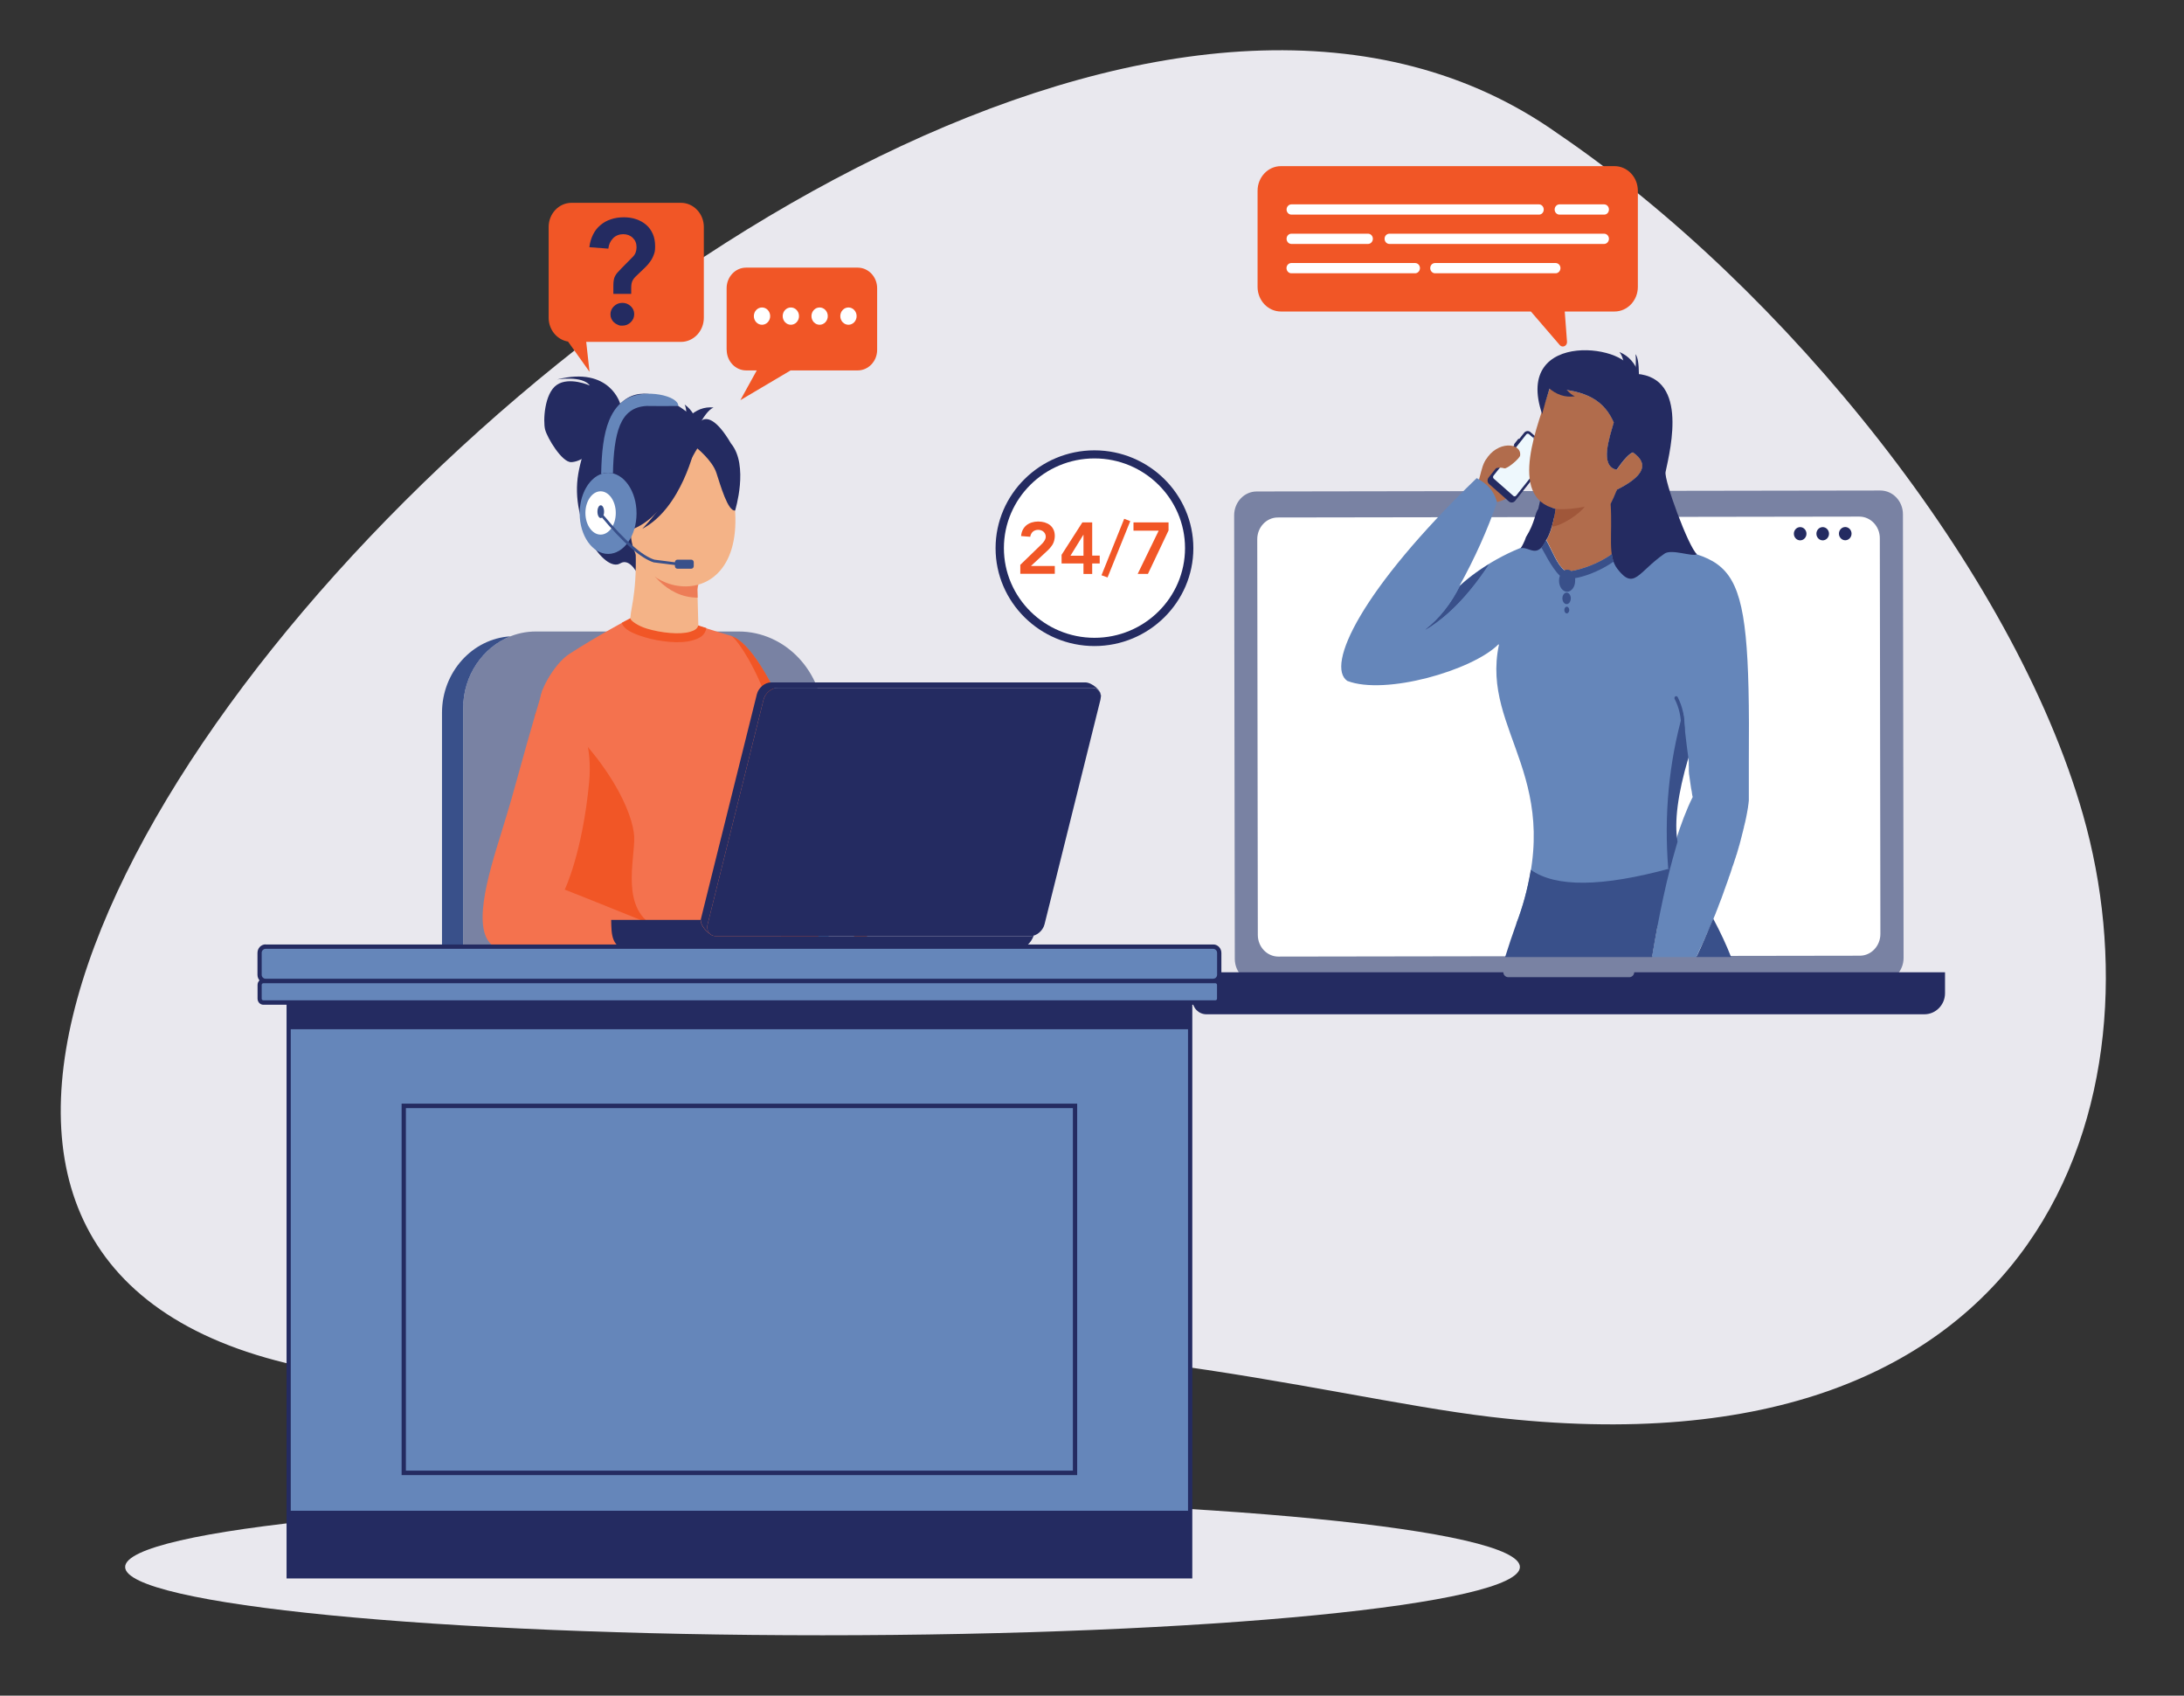 <?xml version="1.0" encoding="UTF-8"?> <svg xmlns="http://www.w3.org/2000/svg" id="Layer_1" data-name="Layer 1" version="1.1" viewBox="0 0 2703.3 2098.4"><rect x="0" y="0" width="2703.3" height="2098.4" fill="#333333" stroke="none"/><defs><style> .cls-1, .cls-2, .cls-3, .cls-4, .cls-5, .cls-6, .cls-7, .cls-8, .cls-9, .cls-10, .cls-11, .cls-12, .cls-13, .cls-14, .cls-15, .cls-16, .cls-17, .cls-18, .cls-19, .cls-20, .cls-21, .cls-22, .cls-23, .cls-24, .cls-25, .cls-26, .cls-27 { stroke-width: 0px; } .cls-1, .cls-5 { fill: #f15626; } .cls-2 { fill: #d7e4f1; } .cls-2, .cls-3, .cls-28, .cls-5, .cls-6, .cls-7, .cls-8, .cls-9, .cls-10, .cls-11, .cls-12, .cls-13, .cls-14, .cls-15, .cls-16, .cls-19, .cls-20, .cls-21, .cls-22, .cls-23, .cls-24, .cls-25, .cls-26, .cls-27 { fill-rule: evenodd; } .cls-3 { fill: #b16c4c; } .cls-4 { fill: none; } .cls-28 { stroke: #242b61; stroke-miterlimit: 10; stroke-width: 8px; } .cls-28, .cls-12, .cls-17 { fill: #242b61; } .cls-6 { fill: #f4724e; } .cls-7 { fill: #eef8fd; } .cls-8 { fill: #f29e63; } .cls-9 { fill: #835e42; } .cls-10 { fill: #a0573a; } .cls-11 { fill: #f4b387; } .cls-13 { fill: #e9e8ee; } .cls-14 { fill: #4361ac; } .cls-15 { fill: #5e9bd3; } .cls-16 { fill: #f1944e; } .cls-18, .cls-22 { fill: #6586ba; } .cls-19 { fill: #3155a5; } .cls-20 { fill: #39508a; } .cls-21 { fill: #fff; } .cls-23 { fill: #f9af79; } .cls-24 { fill: #70aadc; } .cls-25 { fill: #ed7d57; } .cls-26 { fill: #ee6423; } .cls-27 { fill: #7982a3; } </style></defs><rect class="cls-4" x="2606.6" y="-3633.7" width="5522" height="3881.4"></rect><g><path class="cls-13" d="M886.5,1684.9C-1084.9,1985.5,1045.1-461.4,1928.2,165.3c280.8,191,564.1,541.3,650.2,843.3,97.4,341.6-36.9,827.4-733.5,744.8-213.3-25.3-561.4-129.1-958.4-68.5Z"></path><path class="cls-13" d="M1018.1,2023.7c475.5,0,863.2-38,863.2-84.5s-387.8-84.5-863.2-84.5-863.2,38-863.2,84.5,387.8,84.5,863.2,84.5Z"></path></g><path class="cls-27" d="M2328.3,1214.9l-771.9,1.2c-15.4,0-27.9-13.1-28-29.4l-.8-549c0-16.3,12.5-29.5,27.9-29.5l771.9-1.2c15.4,0,28,13.1,28,29.4l.8,549c0,16.3-12.5,29.5-27.9,29.5Z"></path><path class="cls-21" d="M2302.1,1182.7l-719.7,1.1c-14.1,0-25.5-12-25.5-26.8l-.7-489.7c0-14.8,11.4-26.9,25.4-26.9l719.7-1.1c14.1,0,25.5,12,25.5,26.8l.7,489.7c0,14.8-11.4,26.9-25.4,26.9Z"></path><path class="cls-12" d="M2236,660.5c0,4.5-3.5,8.2-7.8,8.2-4.3,0-7.8-3.7-7.8-8.2,0-4.5,3.5-8.2,7.8-8.2,4.3,0,7.8,3.7,7.8,8.2h0ZM2291.8,660.4c0,4.5-3.5,8.2-7.8,8.2-4.3,0-7.8-3.7-7.8-8.2,0-4.5,3.5-8.2,7.8-8.2,4.3,0,7.8,3.7,7.8,8.2h0ZM2263.9,660.5c0,4.5-3.5,8.2-7.8,8.2-4.3,0-7.8-3.7-7.8-8.2,0-4.5,3.5-8.2,7.8-8.2,4.3,0,7.8,3.7,7.8,8.2Z"></path><path class="cls-12" d="M1476.1,1203.2h384.7c0,3.4,2.8,6.1,6.2,6.1h149.6c3.4,0,6.1-2.7,6.2-6.1h384.7v26c0,14.3-11.5,26-25.5,26h-888.8c-9.5,0-17.2-7.9-17.2-17.5v-34.4Z"></path><path class="cls-26" d="M1039.8,1116.1h147.3c8.6,0,15.6,7.4,15.6,16.4h0c0,9-7,16.4-15.6,16.4h-147.3c-8.6,0-15.6-7.4-15.6-16.4h0c0-9,7-16.4,15.6-16.4Z"></path><path class="cls-9" d="M977.6,1684.6c14.2,0,25.8,12.2,25.8,27.2s-11.5,27.2-25.8,27.2-25.8-12.2-25.8-27.2,11.5-27.2,25.8-27.2h0ZM646.3,1684.6c-.3,0-.7,0-1,0,9.2,5.2,15.5,21,15.5,27.2s0,1.3,0,1.9h287.8c0-.6,0,4.3,0-1.9s6.3-22,15.5-27.2c-.3,0-.7,0-1,0l-141.1-18.6,6.8-315h120.7c12.2,0,22.2-10.6,22.2-23.4v-5.5c-24.4,1.1-45.5,1.8-111.9,2.1-63.1.3-120.3.1-221.4-.4v3.8c0,12.9,10,23.4,22.2,23.4h120.2l6.8,313.7-141.1,19.9h0ZM631.6,1684.6c14.2,0,25.8,12.2,25.8,27.2s-11.6,27.2-25.8,27.2-25.8-12.2-25.8-27.2,11.5-27.2,25.8-27.2Z"></path><path class="cls-27" d="M663.1,781.5h251.2c57.7,0,104.9,49.8,104.9,110.6v398.9h-445.9v-414.8c0-52.1,40.4-94.7,89.8-94.7Z"></path><path class="cls-20" d="M573.3,1291v-414.8c0-40.4,24.4-75.2,58.4-88.7-47,2.9-84.6,44.3-84.6,94.5v454.3h585.3c28.8,0,28.6-45.3.2-45.3h-559.2Z"></path><polygon class="cls-26" points="1075.8 1148.9 1038.4 1291 1022.2 1291 1059.7 1148.9 1075.8 1148.9"></polygon><path class="cls-9" d="M632.6,1375.7c-18.3-8.5-34.4-8.1-54.2-10.3-11.1,8.9.5,17.7,10.5,19.7,25.3,5,38,7.4,38,7.4l19.4-9c48.4-1.5,89.1-7.6,137.1-14.4,2.5-.3,4.3-2.8,3.9-5.4-.3-2.6-2.6-4.5-5.1-4.2-40.8,5.7-71.4,10-91.9,13-9.1,1.3-52,2.4-57.7,3.2Z"></path><g><path class="cls-9" d="M767.9,1716.9c-2.1,11-11.3,19.3-22.4,19.3s-20.3-8.3-22.4-19.3h44.8Z"></path><path class="cls-9" d="M886.2,1716.9c-2.1,11-11.3,19.3-22.4,19.3s-20.3-8.3-22.4-19.3h44.8Z"></path></g><path class="cls-15" d="M903.9,786.7c33.5,7.9,75.9,106.2,96.6,169.1,26.4,66.1,32.5,240.1,17.2,245.8,28.3,75.2-138.7,2.8-131,2,7.7-.8,17.2-416.8,17.2-416.8Z"></path><path class="cls-5" d="M978.6,897.2c-21.9-52.4-50.6-104.8-74.7-110.5,0,0-.9,37.2-2.2,89.4,9.2,115.4,24.9,285,28.9,327.8,192,1.1,27,17.9,48-306.7Z"></path><path class="cls-6" d="M780.6,764.9s-40.6,21.5-76.1,44.5c-19.8,12.9-40.3,52-34.6,58.9,3.9,4.7,15-3.3,12-1.8-24.9,13.4,36.9,380,57.9,396.8,21,16.8,206,2.9,227.1-18.3,21.1-21.2-16.2-86.1,2.1-216.2,18.2-130.1-55.6-242.4-65.1-242.2-13.8-3.9-71.9-22.3-71.4-21.7h-51.9Z"></path><path class="cls-5" d="M739.8,1263.4c21,16.8,153.4,17.2,209.8-1.3,6.4-2.1,35.3-14.2,35.9-25.6-6.8-1.3-33.8,2.1-44.8-.6-38.1-9.2-59.1-59-59.1-59,0,0-21-8-67.9-28.9-47-21-27.6-84.4-28.7-112.4-1.1-28-30-97.9-115.1-167.2l-7.9,16.5c-6.1,63.7,58.4,363,77.8,378.6Z"></path><path class="cls-23" d="M1149.7,1245.9c80.3-12.9,107.6-8.8,156.7,87.6,41.2,80.9,94,216.2,132.1,270.8h-80.6c-38.6-37.9-94.1-90.9-140.9-150.6-50.2-64-76-106.2-79.8-144.4-3.8-38.3,12.7-63.4,12.7-63.4Z"></path><path class="cls-8" d="M1348.7,1595.5c-18.7-49.9-37.4-132.2-54.9-207.6-25-107.3-51.2-132.8-67.8-144.2-20.1-5.3-43.9-2.9-76.3,2.3,0,0-16.5,25.2-12.7,63.4,3.8,38.2,29.7,80.5,79.8,144.4,43.2,55.1,93.9,104.5,131.8,141.6Z"></path><path class="cls-19" d="M1174.2,1330.8s-21.4,169.9-41.2,187.2c-14.2,12.4-24.3,13.2-34.3-37.5-9.9-50.7,15.5-239.8,15.5-239.8l60,90.1Z"></path><polygon class="cls-16" points="1157.2 1422.7 959.5 1457.7 1071.1 1289 1156 1270.8 1206.9 1283.1 1157.2 1422.7"></polygon><path class="cls-8" d="M746.3,1252.7c-70.1,132.7-22.2,217,63,225.6,85.2,8.6,219.8-7.8,298.2-76.5,78.4-68.7,142.8-141.4,133.8-152.2-9-10.8-495.1,3.1-495.1,3.1Z"></path><path class="cls-23" d="M1144,1351.8c14.4-45.4,30.9-80.3,63-80.9,33.7-.7,54.4,17.8,55.9,76,1.1,44.8,2.5,156.6,2.5,257.6h-109c-9.6-35.9-19.5-81.2-27.1-146.6-3.9-33,5.9-78.3,14.7-106Z"></path><path class="cls-14" d="M712.5,1240.6s-32.5,140.8-5.2,211c13.8,35.5,34.6,39.7,119.5,37.5,82.4-2.1,186.4-4.1,214.2-5.5,34.8-2.1,73.1,39.4,73.1,39.4,0,0-24.3-103.8-7.7-187.7,16.6-83.9,43.3-89.5,43.3-89.5l-35.6-5.3h-401.7Z"></path><path class="cls-15" d="M703.1,1192c17.8,39.8-19.2,108.5-6.2,128.3,12.9,19.8,87,2.8,135.6-38.4,48.6-41.2,140.5-50.3,140.5-50.3l-269.9-39.6Z"></path><path class="cls-23" d="M889,1229.4c11.3,5.2,60.7,5.4,78.3,1.3,17.6-4.1,4.4-30.2-2.2-37.5-6.7-7.4-37.7-8.2-40.5-11.2-2.8-3,18.5-2.4,20.6-6.3,2.1-3.9-23.2-4.8-35.6-8.4-5,1.9-28,10.2-45.7,7.5-.5,11.7.9,27.6-5,45.5,6.9,2.8,25.5,7,30.2,9.2Z"></path><path class="cls-15" d="M706,1199.5c.5,3.3,2.3,10.7,1.8,13.3,1.9.2,6,.4,7.9.6,7.6,1,15.3,1.9,22.8,2.8,4.1.5,8.2,1,12.3,1.5,51.5,6,95.6,9.8,100.6,5.4-39.1-6.3-40.7-7.7-43.8-7.9-37.8-2.8-69.8-11.7-101.6-15.7Z"></path><path class="cls-6" d="M671.6,853.7c-34.2,115.2-28.8,104.8-50.8,175.9-16,51.9-41.4,130.8-4.1,144.4,66.5,24.2,227.8,58.1,237.7,49.2,11.6-10.5,13.3-46.8,11.7-52.1-1.7-5.2-167.1-70.2-167.1-70.2,0,0,21.9-44.9,30.2-132.7,8.3-87.8-49.3-125.8-57.5-114.5Z"></path><path class="cls-25" d="M855.5,779c-.8-3.5-1.3-6.1-1.3-7.5,0-10.4,27.5-117.7,27.5-117.7l-61.5-28.7-12.6,48.5c11,50,30.8,83.4,47.9,105.4Z"></path><path class="cls-12" d="M888.1,545.5s-86.6-103.7-129.2-34.5c0,0-32.7,15.4-43.1,75.2-10.6,61,32.4,123,51.9,111,12.5-7.7,22.7,15.4,22.7,15.4l97.7-167.2Z"></path><path class="cls-12" d="M767.8,500s-12.5-47.2-78.3-30.4c0,0,31.6-5.1,40.6,7.5,0,0-25.4-11.4-40.9-.8-15.5,10.6-17.1,44.8-14.5,55.2,2.6,10.3,20.8,40.7,32.3,40.4,11.5-.3,24.8-11.4,24.8-11.4l36-60.5Z"></path><path class="cls-11" d="M780.5,767.8c-1.8-10.3,8-28.4,6.3-85.9l4.2.8,71.3,12.7s1.6,61.1,2.2,83.3c.4,18.5-85.4,5.6-84-10.8Z"></path><path class="cls-25" d="M862.3,695.3s.6,22.2,1.2,44.3c-39.7,0-63.3-36.1-72.4-57l71.3,12.7Z"></path><path class="cls-12" d="M783.5,674.7s-21.7-34-27.5-63.5c-4.1-21,4-99.7,79-90.6,0,0,21.8,1.6,42.5,15.5,16.5,11.1,40.6,35.3,16.2,104.5l-6.2,23.3-104.1,10.8Z"></path><path class="cls-11" d="M780.6,658.7c-1.7-61.6-14.9-102.6,44.9-108,59.8-5.4,72.1,17.8,77.4,38.2,43.5,178-119.2,160.9-122.3,69.8Z"></path><path class="cls-12" d="M868.1,547.9c-18.6,22.2-45.7,109.8-105.6,111-16.6.3-16.7-18.6-13.8-24.8,0,0,29.6-26.2,34.7-70.7,0,0,64.5-49.3,84.8-15.5Z"></path><path class="cls-12" d="M862,554s19.6,15.6,24.7,31.1c5.1,15.6,14.3,48,23.2,46.7,0,0,17.4-55.8-5.1-83-35.3-60.1-50.3-15.3-42.8,5.1Z"></path><path class="cls-12" d="M860.4,552.4s-16.3,76.3-65.4,102c0,0,48.5-48,51.4-98.1,2.9-50.1,14-3.9,14-3.9Z"></path><path class="cls-5" d="M780.3,765.5c.2,2.5,9.3,9.2,20.6,12.5,8.6,2.6,18.6,4.5,28.2,5.3,9.5.8,18.5.5,25.3-1.5,5.5-1.6,9.2-4.1,9.8-7.8l10.1,3.2c-1.4,8.8-7.7,12.6-17.2,15.3-8,2.3-18.2,2.7-28.7,1.8-10.3-.9-21.1-2.9-30.3-5.7-15.4-4.6-26-9.8-28.5-17.8l10.7-5.5Z"></path><path class="cls-12" d="M863.7,529.2c-8.7-2-12.7-6.2-11.9-12.7,9.4-9.3,19.8-13.4,31.4-12.2-5.9,2.5-12.4,10.9-19.5,24.9Z"></path><path class="cls-12" d="M847.2,532.8c7.9,4.3,13.5,3.8,16.8-1.7-1.5-13.5-7.1-23.7-16.6-30.5,3,6,2.9,16.7-.2,32.3Z"></path><g><path class="cls-12" d="M1351.8,851.2h-389.1c-7.7,0-15.6,6.6-17.6,14.7l-69.2,277.9c-2,8.1,2.6,14.7,10.3,14.7h389.1c7.7,0,15.6-6.6,17.6-14.7l69.2-277.9c2-8.1-2.6-14.7-10.3-14.7Z"></path><path class="cls-12" d="M889.8,1047.9l47-188.7c2-8.1,9.9-14.7,17.6-14.7h389.1c7.7,0,21.3,10.4,19,18.4.4-6.7-4-11.8-10.7-11.8h-389.1c-7.7,0-15.6,6.6-17.6,14.7l-69.2,277.9c-1.2,4.9,0,9.2,2.8,11.9-6.4-4.4-12.5-12.8-11.1-18.5l22.2-89.3Z"></path><path class="cls-12" d="M886.1,1158.5h389.1c1.4,0,2.9-.2,4.3-.7-7.7,21.2-28.8,18-37,18h-461.3c-25-1.1-24.3-19.6-24.7-37.4h110.8c-.4,5.7,5.3,13.2,11.3,17.3,1.9,1.8,4.4,2.8,7.5,2.8Z"></path><path class="cls-12" d="M940.6,965.4c214.2,114.3,213.9-5.1,362.4,56.1l-28.9,116.2h-376.3l42.9-172.3Z"></path></g><rect class="cls-18" x="357.3" y="1240.6" width="1115.9" height="710"></rect><path class="cls-22" d="M328.7,1171.5h1173c4.1,0,7.4,3.5,7.4,7.8v27c0,4.3-3.3,7.8-7.4,7.8H328.7c-4.1,0-7.4-3.5-7.4-7.8v-27c0-4.3,3.3-7.8,7.4-7.8Z"></path><rect class="cls-17" x="357.3" y="1872.4" width="1115.9" height="78.2"></rect><rect class="cls-17" x="357.3" y="1240.6" width="1115.9" height="33.1"></rect><path class="cls-22" d="M325.9,1240.6h1178.5c2.5,0,4.6-2.2,4.6-4.9v-16.9c0-2.7-2.1-4.9-4.6-4.9H325.9c-2.5,0-4.6,2.2-4.6,4.9v16.9c0,2.7,2.1,4.9,4.6,4.9Z"></path><path class="cls-12" d="M499.8,1365.8h833.5v459.7H497.1v-459.7h2.6ZM328.7,1168.7c-2.7,0-5.3,1.2-7.1,3.1-1.8,1.9-2.9,4.5-2.9,7.5v27c0,2.6.9,5.1,2.5,6.9l-.3.3h0c-1.3,1.4-2.1,3.3-2.1,5.4v16.9c0,2.1.8,4,2.1,5.4,1.3,1.4,3.1,2.2,5.1,2.2h28.7v710h1121.1v-710h28.7c2,0,3.8-.9,5.1-2.2h0c1.3-1.4,2.1-3.3,2.1-5.4v-16.9c0-2.1-.8-4-2.1-5.4l-.3-.3c1.5-1.9,2.5-4.3,2.5-6.9v-27c0-2.9-1.1-5.5-2.9-7.4h0c-1.8-1.9-4.3-3.1-7.1-3.1H328.7ZM1501.7,1174.2c1.3,0,2.5.6,3.4,1.5h0c.9.9,1.4,2.2,1.4,3.5v27c0,1.4-.5,2.6-1.4,3.5-.8.9-2,1.4-3.3,1.5H328.6c-1.3,0-2.4-.6-3.3-1.5h0c-.9-.9-1.4-2.2-1.4-3.5v-27c0-1.4.5-2.6,1.4-3.5.9-.9,2-1.5,3.3-1.5h1173ZM325.9,1237.9c-.5,0-1-.2-1.4-.6-.4-.4-.6-.9-.6-1.5v-16.9c0-.6.2-1.1.6-1.5h0c.4-.4.9-.6,1.4-.6h1178.5c.5,0,1,.2,1.4.6.4.4.6.9.6,1.5v16.9c0,.6-.2,1.1-.6,1.5h0c-.4.4-.8.6-1.4.6H325.9ZM1470.5,1243.4H359.9v626.2h1110.6v-626.2h0ZM1470.5,1875.2v72.7H359.9v-72.7h1110.6ZM1328,1371.3H502.4v448.6h825.6v-448.6Z"></path><path class="cls-22" d="M752.7,685.5c19.4,0,35.2-22.5,35.2-50.2s-15.8-50.2-35.2-50.2-35.2,22.5-35.2,50.2,15.8,50.2,35.2,50.2Z"></path><path class="cls-21" d="M743.4,661.6c10.4,0,18.8-12,18.8-26.8s-8.5-26.8-18.8-26.8-18.8,12-18.8,26.8,8.5,26.8,18.8,26.8Z"></path><path class="cls-22" d="M744.1,586.7c.5-26.8,2.9-49.5,9.9-66.5,5-12.2,12.2-21.4,22.3-27,22.5-12.5,63.6-3.5,63.3,9.2-12.8.2-25.9.2-39.2,0-16.9.8-27,9.5-33,23.8-6,14.6-8.2,35.2-8.7,59.6-2-.5-4-.7-6-.7-3,0-5.9.5-8.6,1.5Z"></path><g><path class="cls-20" d="M746.8,637.3c13.4,16.1,25.5,28.7,36.1,38h0c10.5,9.1,19.5,14.9,27.1,17.3l34.4,4.4-.4,3.4-34.5-4.4h-.3c-8.1-2.6-17.5-8.6-28.4-18.1h0c-10.8-9.4-22.9-22.1-36.4-38.3l2.4-2.2Z"></path><path class="cls-20" d="M838.5,692.6h17.1c1.7,0,3.1,1.4,3.1,3.2v4.8c0,1.8-1.4,3.2-3.1,3.2h-17.1c-1.7,0-3.1-1.4-3.1-3.2v-4.8c0-1.8,1.4-3.2,3.1-3.2Z"></path><path class="cls-20" d="M743.6,625.3c2.3,0,4.1,3.5,4.1,7.9s-1.8,7.9-4.1,7.9-4.1-3.5-4.1-7.9,1.8-7.9,4.1-7.9Z"></path></g><path class="cls-5" d="M899.4,433v-76.3c0-14.1,10.8-25.5,24.1-25.5h138.1c13.3,0,24.1,11.4,24.1,25.5v76.3c0,14-10.8,25.4-24.1,25.4h-83l-62.2,36.8,20.3-36.8h-13.1c-13.3,0-24.1-11.4-24.1-25.4Z"></path><path class="cls-21" d="M1050.2,380.5c-5.6,0-10.1,4.8-10.1,10.7s4.5,10.7,10.1,10.7,10.1-4.8,10.1-10.7-4.5-10.7-10.1-10.7Z"></path><path class="cls-21" d="M1014.5,380.5c-5.6,0-10.1,4.8-10.1,10.7s4.5,10.7,10.1,10.7,10.1-4.8,10.1-10.7-4.5-10.7-10.1-10.7Z"></path><path class="cls-21" d="M978.9,380.5c-5.6,0-10.1,4.8-10.1,10.7s4.5,10.7,10.1,10.7,10.1-4.8,10.1-10.7-4.5-10.7-10.1-10.7Z"></path><path class="cls-21" d="M943.2,380.5c-5.6,0-10.1,4.8-10.1,10.7s4.5,10.7,10.1,10.7,10.1-4.8,10.1-10.7-4.5-10.7-10.1-10.7Z"></path><path class="cls-5" d="M843,251h-135.6c-15.6,0-28.3,13.4-28.3,29.9v112.3c0,14.9,10.4,27.3,24,29.5l26.6,37.4-4.1-37h117.3c15.6,0,28.3-13.4,28.3-29.9v-112.3c0-16.4-12.7-29.9-28.3-29.9Z"></path><path class="cls-5" d="M1998.3,385.5h-61.5l2.8,37.4c.4,5.2-5.7,8-9,4.1l-35.7-41.5h-309.4c-16,0-28.9-13.7-28.9-30.5v-118.9c0-16.8,12.9-30.5,28.9-30.5h412.9c16,0,28.9,13.7,28.9,30.5v118.9c0,16.8-12.9,30.5-28.9,30.5Z"></path><path class="cls-21" d="M1985.5,265.6h-55.2c-3.3,0-6-2.8-6-6.3s2.7-6.4,6-6.4h55.2c3.3,0,6,2.8,6,6.4s-2.7,6.4-6,6.3h0ZM1751.6,338.2h-153.2c-3.3,0-6-2.9-6-6.4s2.7-6.3,6-6.3h153.2c3.3,0,6,2.8,6,6.3s-2.7,6.4-6,6.4h0ZM1925.5,338.2h-149.2c-3.3,0-6-2.9-6-6.4s2.7-6.3,6-6.3h149.2c3.3,0,6,2.8,6,6.3s-2.7,6.4-6,6.4h0ZM1693.3,301.9h-94.8c-3.3,0-6-2.8-6-6.4s2.7-6.3,6-6.3h94.8c3.3,0,6,2.8,6,6.3,0,3.5-2.7,6.4-6,6.4h0ZM1985.5,301.9h-265.7c-3.3,0-6-2.8-6-6.4s2.7-6.3,6-6.3h265.7c3.3,0,6,2.8,6,6.3s-2.7,6.4-6,6.4h0ZM1904.8,265.6h-306.3c-3.3,0-6-2.8-6-6.3s2.7-6.4,6-6.4h306.3c3.3,0,6,2.8,6,6.4s-2.7,6.4-6,6.3Z"></path><path class="cls-28" d="M1354.7,795.5c65.2,0,118.4-52.6,118.4-117.1s-53.2-117.1-118.4-117.1-118.4,52.6-118.4,117.1,53.2,117.1,118.4,117.1Z"></path><path class="cls-21" d="M1354.7,789.3c61.8,0,112.1-49.8,112.1-111s-50.4-111-112.1-111-112.1,49.8-112.1,111,50.4,111,112.1,111Z"></path><path class="cls-3" d="M1862.3,569.1c-27.8-14-26,8.7-33.6,30.8,10,7.5,15.4,13.7,18.3,24.4,8.8-5.5,14.7-3.1,21.2-11.3,10.4-10.6,24.3-31.9,12.8-34.8-4.6,9.5-9.3,11.2-15.2,14.6,1-4.9,2.4-9.7,4.4-14.4,2.3-6.2,6.7-12.4,13-18.8,11.1-1.7,15.8-4.7,14.1-8.9-13.1-4-24.8,2.1-35,18.3Z"></path><path class="cls-12" d="M1918.7,556.2l-24.3-21.4c-2.3-2.1-5.8-1.7-7.8.7l-6.1,7.7h0c-.4-.3-1-.3-1.3.1l-5,6.3c-.3.4-.3,1,.1,1.4h0l-31.7,39.9c-2,2.5-1.7,6.2.7,8.2l24.3,21.4c2.3,2.1,5.8,1.7,7.8-.7l26.9-33.9s0,0,0,0h0c.4.3,1,.3,1.3-.1l5-6.3c.3-.4.3-1-.1-1.4h0s0,0,0,0l1.7-2.1s0,0,0,0h0c.4.3,1,.3,1.3-.1l5-6.3c.3-.4.3-1-.1-1.4h0s0,0,0,0l3.1-3.9c2-2.5,1.7-6.2-.7-8.2Z"></path><path class="cls-12" d="M1917.8,557.4l-24.3-21.4c-1.7-1.5-4.3-1.3-5.7.5l-44,55.5c-1.4,1.8-1.2,4.5.5,6l24.3,21.4c1.7,1.5,4.3,1.3,5.7-.5l44-55.4c1.4-1.8,1.2-4.5-.5-6Z"></path><path class="cls-7" d="M1916.9,558.7c-8-7-16.3-14.4-24.3-21.4-1-.9-2.5-.8-3.4.3l-40.6,51.1c-.8,1.1-.7,2.7.3,3.6l24.3,21.4c1,.9,2.5.7,3.4-.3l40.6-51.1c.8-1.1.7-2.7-.3-3.6Z"></path><path class="cls-2" d="M1899.7,542.4l13.4,11.8c0,0,.1.2,0,.3h0c0,0-.2,0-.2,0l-13.4-11.8c0,0-.1-.2,0-.3h0c0,0,.2,0,.3,0h0ZM1898.7,541.6l-1.3-1.2c0,0-.2,0-.2,0h0c0,0,0,.2,0,.3l1.3,1.2c0,0,.2,0,.3,0h0c0,0,0-.2,0-.2Z"></path><path class="cls-24" d="M1911,553.5l-12.5-11.1c-.2.5,0,1.2.4,1.6l10.7,9.4c.4.4,1.1.4,1.5,0Z"></path><path class="cls-3" d="M1881.6,563.6c-.4,3.8-16.3,17-19.6,16-17.9-5.7-31.2,19.6-27.7,6.9.7-2.5,3.1-14.6,4.5-16.9,14.3-24.8,44.6-21.9,42.8-6Z"></path><path class="cls-12" d="M1913,605.7c4.7,0,8.5,9.8,8.5,21.9s4.5,7.4-8.5,21.9c-12.9,14.4-13.4-1.2-8.5-21.9,4.9-20.7,3.8-21.9,8.5-21.9Z"></path><path class="cls-22" d="M1855.4,797.6c-23.4,110.1,88.3,166.7,21.4,345.6,49.6,8.1,107.9,8.9,174.8,2.5-2.7,14.3-5,27.5-6.8,38.7h54.9l.3-.7.2-.4.5-1.2.6-1.2.2-.5.3-.7,1-2.2v-.2c0,0,.2-.2.2-.2l.4-1,.6-1.2.5-1.2h0s.6-1.3.6-1.3l.6-1.2.4-.9.2-.3.6-1.3.6-1.3.3-.6.9-1.9.6-1.3v-.3c.1,0,.6-1,.6-1l.6-1.3.6-1.3h0s1.1-2.6,1.1-2.6l.4-1v-.3c.1,0,.7-1.3.7-1.3l.6-1.3.3-.7.3-.6.6-1.3.6-1.3.2-.4.4-.9.6-1.3.6-1.4h0c0-.1.5-1.4.5-1.4l.6-1.4.5-1.2v-.2c0,0,.6-1.4.6-1.4l.6-1.4.4-.9.2-.5,1-2.5.4-.9,1.6-3.9v-.2c0,0,1.5-3.7,1.5-3.7l.5-1.3,1-2.5h0c0-.1,0-.2,0-.2,1-2.4,1.9-4.8,2.8-7.3l.2-.5.8-2,.7-1.9.2-.6,1.2-3.3.6-1.7.8-2.2v-.3c.1,0,1-2.5,1-2.5l.4-1.2.5-1.4.9-2.5h0s.2-.5.2-.5l1.2-3.3h0c0-.1.4-1.2.4-1.2l.9-2.5v-.4c.1,0,1.5-3.9,1.5-3.9l.2-.7.9-2.5.2-.7.6-1.8.7-2.1v-.4c.1,0,.9-2.5.9-2.5l.4-1,.5-1.4.8-2.4h0s.8-2.5.8-2.5l.4-1.3.4-1.1.8-2.4v-.3c0,0,.8-2.1.8-2.1l.5-1.6.2-.8.7-2.4.2-.6.5-1.8.6-1.9v-.4c.1,0,.8-2.3.8-2.3l.2-.9.4-1.5.6-2.2h0c0-.1.6-2.4.6-2.4l.3-1.2.3-1.1.6-2.3v-.2s.2-.7.2-.7c.5-1.9,1-3.9,1.5-5.8v-.4c.1,0,.5-1.7.5-1.7l.4-1.7v-.5c.1,0,.6-2.1.6-2.1l.2-.7v-.3c0,0,.8-3,.8-3v-.2s.6-2.7.6-2.7v-.3c0,0,.3-1.1.3-1.1l.4-2h0c.4-2,.8-3.9,1.1-5.8v-.3c0,0,.1-.4.1-.4l.4-2.1v-.3c0,0,.1-.5.1-.5l.4-2.2v-.3c.3-1.7.5-3.4.7-5v-.5c0,0,.3-2.3.3-2.3v-.8s0-.8,0-.8v-.8s0-.8,0-.8v-.8s0-.8,0-.8v-7c0,0,0-.8,0-.8v-.8s0-.8,0-.8v-.8s0-.4,0-.4v-1.2s0-.8,0-.8v-1.5s0-.8,0-.8v-1.5s0-.8,0-.8v-.7s0-.7,0-.7v-3s0-.8,0-.8v-.7s0-.7,0-.7v-1.5s0,0,0,0v-1.5s0-.7,0-.7v-.7s0-.7,0-.7v-1.5s0-1.5,0-1.5v-5s0-.7,0-.7v-1.4s0-.3,0-.3v-1.1s0-.7,0-.7v-.7s0-.7,0-.7v-.7s0,0,0,0c2.2-276.6-17.3-245.4-154.3-276.5-8.3,24.3-58.1,41.7-72.8,40.8-10.5-5.9-15.9-23.1-24.7-38.9-42.1,9.7-83.8,35.6-106.4,56.9,19.3-35,34.8-69.6,46.6-103.8-4.7-15.1-11.4-21.8-25.2-29.7-144.1,138.9-187,232.6-160.2,251,47,18.1,154.6-12.9,186.9-45.1h0ZM2089.8,938c.2,1.6.3,3.3.5,4.9v.7c0,0,0,0,0,0v.7c0,0,0,.1,0,.1v.6c0,0,0,.2,0,.2v.6c0,0,0,.2,0,.2v.5s0,.3,0,.3v.4c0,0,0,.4,0,.4v.3s.1.5.1.5v.2s0,.6,0,.6v.2s0,.6,0,.6h0c0,0,0,.8,0,.8h0s0,.7,0,.7h0c0,0,0,.7,0,.7h0c0,.1,0,.7,0,.7v.2s0,.5,0,.5v.3s0,.4,0,.4v.3c0,0,.1.4.1.4v.4c0,0,0,.3,0,.3v.5c0,0,.1.2.1.2v.6c0,0,0,.1,0,.1v.6c0,0,.1,0,.1,0v.7c.1,0,.1,0,.1,0v.7c0,0,.1,0,.1,0v.6c0,0,.1.2.1.2v.5c0,0,.1.2.1.2v.5c0,0,.1.3.1.3v.4c0,0,.1.4.1.4v.3c0,0,.1.5.1.5v.2s.1.5.1.5v.2s.1.6.1.6h0c0,0,.1.8.1.8h0s.1.7.1.7h0c0,0,.1.7.1.7h0c0,.1.1.7.1.7v.2s.1.5.1.5v.3s.1.4.1.4v.3c0,0,.1.3.1.3v.4c0,0,.1.3.1.3v.5c0,0,.1.2.1.2v.5c0,0,.1.1.1.1v.6c.1,0,.1,0,.1,0v.7c.1,0,.1,0,.1,0v.7c.1,0,.1,0,.1,0v.6c.1,0,.1.1.1.1v.5c0,0,.1.2.1.2v.5c0,0,.1.3.1.3v.4c0,0,.2.4.2.4v.3c0,0,.1.4.1.4v.2c0,0,.1.5.1.5v.2s.2.6.2.6h0c0,0,.1.7.1.7h0s.1.7.1.7h0s.1.7.1.7h0c0,.1.1.7.1.7v.2s.1.5.1.5v.2c0,0,.1.4.1.4v.3c0,0,.1.3.1.3v.4c0,0,.1.3.1.3v.4c.1,0,.2.2.2.2v.5c.1,0,.1.1.1.1v.6c.1,0,.2,0,.2,0v.6c-7.8,15.6-14.8,34.4-21.1,54.5-4.2-24.6.3-59.2,13.4-103.7Z"></path><path class="cls-20" d="M1876.9,1143h0c-5,13.9-9.6,27.7-13.9,41.4h181.9c1.9-11.2,4.1-24.4,6.8-38.7v-.3c4.2-21.9,9.3-46.5,15.5-70.7-84.3,23-141.7,23.6-172.4,1.7-4.1,24.4-10,46.6-17.9,66.6h0ZM2142.7,1184.3c-5.8-14.8-13.1-30.5-22.1-47.4-7,17-14.1,33.2-20.8,47.4h42.9Z"></path><path class="cls-3" d="M1938.6,707.1c14.6,1,64.4-16.4,72.8-40.8-10.2-15.4-16.3-33-17.6-42.7,2.4-4.6,5-10.5,7.9-17.7,33.5-16.7,40-32,19.6-46.1-4.8,1.9-11.5,9-20.1,21.5-21.4-4.5-9-39.6-3.5-58.5-11.4-25.9-32.5-40.5-79.6-41.9-13.5,41.8-53.3,134.6,7.5,148.8-.8,9-6.2,31.3-11.6,38.5,8.8,15.8,14.2,33,24.7,38.9Z"></path><path class="cls-12" d="M1917.9,480.9c47.1,1.3,68.2,16,79.6,41.9-5.4,18.9-17.8,54.1,3.5,58.5,8.6-12.4,15.3-19.6,20.1-21.5,20.5,14.1,13.9,29.4-19.6,46.1-2.9,7.2-5.5,13.1-7.9,17.7,2.5,39-4.1,64.2,8.3,80.3,20.9,27.2,25.5,4.1,58.3-18.7,9-6.3,34.4,4.2,40.3.7-10.6-8.8-41-91.9-38.9-101.8,6.4-30.1,29.2-122.2-42.3-121.7,3.9-35.2-147.1-57.4-110.5,50,2.9-11,5.9-21.4,9.1-31.3h0ZM1916.9,627.4c2.6.9,5.5,1.7,8.5,2.4-.4,4.9-2.2,13.7-4.6,21.9-2,6.9-4.5,13.3-7,16.6-11.2,23.7-20.5,8-31.5,10.1,4.8-7.5,6.4-13.6,6.5-13.7,11.5-18.4,11.1-30.3,15.1-34.4,3.7-3.8,7.3-3.2,12.9-2.8Z"></path><path class="cls-10" d="M1961.5,627c-8.5,1.9-24.3,4-36,2.8-.4,4.9-2.2,13.7-4.6,21.9,12.7-1,34.4-16,40.6-24.7Z"></path><path class="cls-20" d="M1807.4,725.1c-11.1,22.4-25.5,40.5-43.2,54.3,27.6-16.4,53.7-43.4,78.4-80.8-14,8.7-26.1,17.9-35.2,26.5h0ZM2065.4,1081.7c3.1-12.1,6.7-25.4,11-40-4.2-24.6.3-59.2,13.4-103.7-3-22.2-5.1-41.1-6.5-56.5-17.6,62.1-23.7,126.7-18.4,193.7.8-.2,1.5-.4,2.3-.6-.6,2.4-1.2,4.7-1.8,7.1Z"></path><path class="cls-23" d="M1876.9,1142.9c-1.6,4.3-3.1,8.6-4.6,12.9l4.6-12.9Z"></path><path class="cls-20" d="M1842.6,698.6c-8.4,5.2-16.2,10.7-23,16-4.5,3.5-8.6,7-12.2,10.4-11.1,22.4-25.5,40.5-43.2,54.3,19.2-11.4,37.6-27.9,55.4-49.5,7.8-9.5,15.5-19.9,23-31.4Z"></path><path class="cls-12" d="M2011.8,468.8c9.1,2.4,14.7.4,16.8-6.1-4.7-13.4-12.7-22.4-24.1-27,4.5,5.3,6.9,16.3,7.2,33Z"></path><path class="cls-12" d="M2023.5,470.3c2.2,1.5,3.9-1,5.1-7.6-.1-12.8-1.5-20.9-4.2-24.4.8,4.9.5,15.5-.8,32Z"></path><path class="cls-12" d="M1927.8,465.3c-9,2.5-13,7.2-11.9,13.9,10.3,9.3,21.4,13,33.5,11.2-6.4-2.4-13.6-10.7-21.6-25.1Z"></path><path class="cls-20" d="M1949.7,715.5c12.1-2.1,26.9-7.8,39.8-15.5,2.7-1.6,5.3-3.3,7.8-5-1-2.8-1.7-5.9-2.2-9.2-15.5,11.4-37.5,19.1-50.3,20.9-1.4-1.1-3.1-1.7-4.9-1.7s-2.3.3-3.4.8c-9.2-6.9-14.5-22.8-22.8-37.6-2,4.3-4,7.3-5.9,9.3.4,1,.4,1.3.8,1.3s11.9,24.2,22.2,33.7c-.7,1.8-1.1,3.9-1.1,6.1,0,7.6,4.5,13.7,10,13.7s10-6.1,10-13.7,0-2.2-.3-3.2h0ZM1939.3,750.8c1.7,0,3.1,1.9,3.1,4.1s-1.4,4.2-3.1,4.2-3-1.9-3-4.2,1.4-4.1,3-4.1h0ZM1939.1,733.4c2.9,0,5.2,3.2,5.2,7.1s-2.3,7.1-5.2,7.1-5.2-3.2-5.2-7.1,2.3-7.1,5.2-7.1Z"></path><g><path class="cls-20" d="M2076.6,862.7c-.6-1.1-1.9-1.5-2.9-.9-1,.6-1.4,2-.9,3.1,5.6,10.8,8.3,22.9,8,36.4-.2,13.6-3.5,28.7-9.6,45.2-.4,1.2.1,2.5,1.2,3,1.1.5,2.4-.1,2.8-1.3,6.4-17,9.7-32.6,9.9-46.8.3-14.3-2.6-27.2-8.5-38.7Z"></path><path class="cls-20" d="M2080.5,891.9c.3,3.1.4,6.3.3,9.5-.2,13.6-3.5,28.7-9.6,45.2-.4,1.2.1,2.5,1.2,3,1.1.5,2.4-.1,2.8-1.3,6.4-17,9.7-32.6,9.9-46.8v-1.3c-.7-6.7-1.3-12.9-1.8-18.7h0c-1,3.5-1.9,6.9-2.8,10.4Z"></path></g><g><path class="cls-1" d="M1263,698.9l24.8-24c.7-.7,1.5-1.5,2.3-2.3.8-.8,1.5-1.7,2.1-2.6s1.2-1.8,1.6-2.8c.4-1,.6-2,.6-3.1s-.3-2.5-.8-3.5c-.5-1-1.2-1.9-2-2.6-.8-.7-1.8-1.3-2.9-1.7-1.1-.4-2.3-.6-3.6-.6-2.7,0-4.9.8-6.7,2.3-1.7,1.6-2.8,3.7-3.2,6.3l-11.3-.9c.2-2.9.9-5.5,2.1-7.8s2.7-4.1,4.5-5.6c1.9-1.5,4-2.6,6.5-3.4,2.5-.8,5.1-1.2,8-1.2s5.6.4,8.1,1.1c2.5.8,4.7,1.9,6.5,3.3,1.9,1.5,3.3,3.3,4.4,5.6,1.1,2.3,1.6,5,1.6,8s-.9,7.5-2.7,10.4c-1.8,2.9-4.2,5.7-7.1,8.3l-19.7,18.3h29.5v9.7h-42.7v-11.4Z"></path><path class="cls-1" d="M1341.1,697.3h-27.1v-10.7l25.7-40.1h12.2v41.1h9.3v9.7h-9.3v13h-10.8v-13ZM1341.1,661.9h-.2l-15.9,25.8h16.1v-25.8Z"></path><path class="cls-1" d="M1370.9,714.6l-7.5-2.7,28.1-69.9,7.5,2.9-28.1,69.7Z"></path><path class="cls-1" d="M1403.1,646.5h43.3v9.9l-25.5,53.8h-12.7l26-53.5h-31.2v-10.3Z"></path></g><path class="cls-17" d="M759.2,363.6v-10.1c0-2.7.2-5,.5-6.9.3-1.9.9-3.6,1.7-5.1.8-1.5,1.8-3,3.1-4.4,1.3-1.4,2.8-3.1,4.7-5l14.1-14.3c3.1-3.1,4.6-7,4.6-11.9s-1.6-8.6-4.7-11.6c-3.1-3-7.1-4.5-11.8-4.5s-9.4,1.7-12.7,5.2c-3.3,3.5-5.2,7.7-5.7,12.7l-23.5-1.8c.7-5.9,2.3-11.1,4.6-15.7,2.3-4.6,5.3-8.5,9.1-11.6,3.7-3.2,8-5.6,12.9-7.2,4.9-1.7,10.3-2.5,16.1-2.5s10.6.8,15.3,2.4c4.7,1.6,8.8,3.9,12.3,6.9,3.5,3,6.2,6.7,8.2,11.2,2,4.5,2.9,9.6,2.9,15.3s-.5,7.6-1.7,10.6c-1.1,3.1-2.6,5.9-4.4,8.4-1.8,2.6-3.9,5-6.3,7.3-2.4,2.3-4.9,4.8-7.6,7.3-1.7,1.6-3.2,3-4.4,4.2s-2.2,2.5-3,3.8c-.8,1.3-1.4,2.8-1.7,4.4-.4,1.7-.5,3.6-.5,6v7h-22ZM755.6,389.1c0-3.9,1.4-7.3,4.3-10.1,2.9-2.8,6.3-4.2,10.4-4.2s7.3,1.3,10.3,4c2.9,2.7,4.4,6,4.4,9.9s-1.4,7.3-4.3,10.1c-2.9,2.8-6.3,4.2-10.4,4.2s-3.8-.4-5.6-1.1c-1.8-.7-3.3-1.7-4.7-2.9-1.3-1.2-2.4-2.7-3.2-4.4-.8-1.7-1.2-3.5-1.2-5.5Z"></path></svg> 